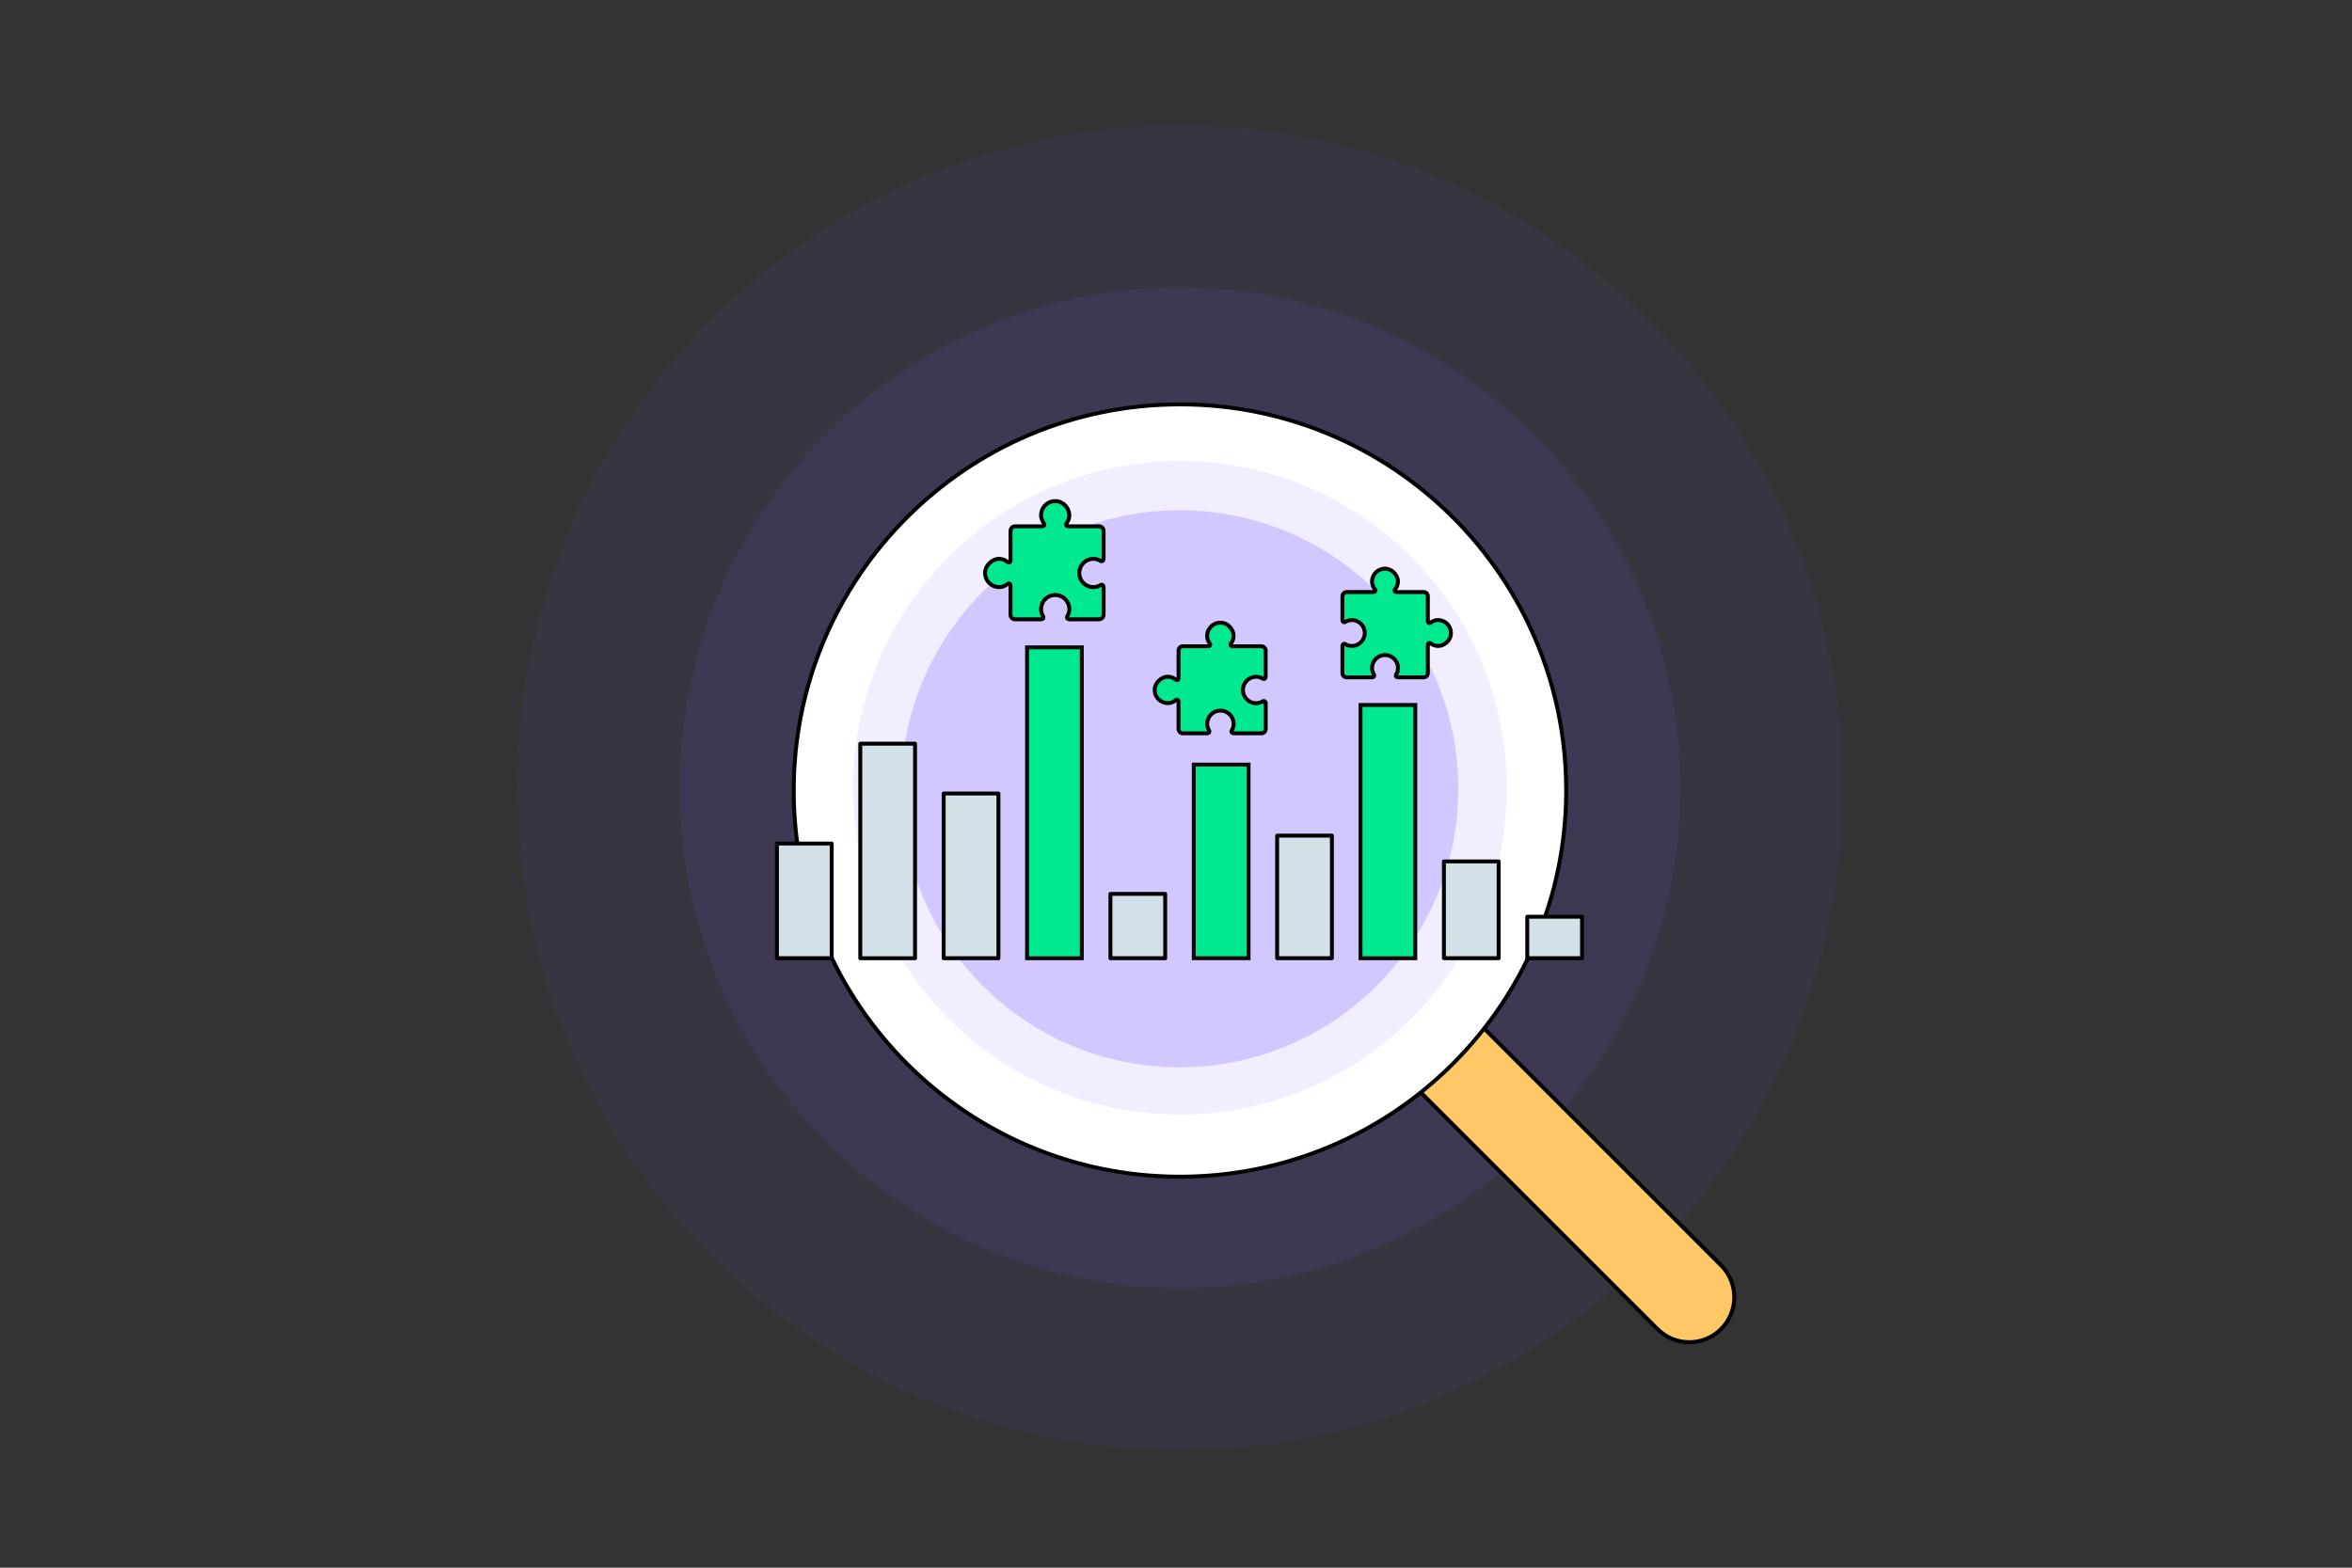 <svg width="300" height="200" viewBox="0 0 300 200" fill="none" xmlns="http://www.w3.org/2000/svg">
<rect x="0" y="0" width="300" height="200" fill="#333333" stroke="none"/>
<path opacity="0.06" d="M150.5 185C197.168 185 235 147.168 235 100.5C235 53.832 197.168 16 150.5 16C103.832 16 66 53.832 66 100.5C66 147.168 103.832 185 150.5 185Z" fill="#7856FF"/>
<path opacity="0.1" d="M150.501 164.333C185.755 164.333 214.334 135.754 214.334 100.5C214.334 65.246 185.755 36.667 150.501 36.667C115.247 36.667 86.668 65.246 86.668 100.5C86.668 135.754 115.247 164.333 150.501 164.333Z" fill="#7856FF"/>
<path d="M219.526 169.55C217.284 171.793 213.654 171.793 211.412 169.55L160.863 119.002L168.978 110.887L219.522 161.431C221.769 163.673 221.769 167.308 219.526 169.55Z" fill="#FFC766"/>
<path d="M219.526 169.55C217.284 171.793 213.654 171.793 211.412 169.55L160.863 119.002L168.978 110.887L219.522 161.431C221.769 163.673 221.769 167.308 219.526 169.55Z" stroke="black" stroke-width="0.5" stroke-linecap="round" stroke-linejoin="round"/>
<path d="M150.504 150.117C177.711 150.117 199.767 128.061 199.767 100.854C199.767 73.646 177.711 51.59 150.504 51.59C123.296 51.59 101.24 73.646 101.24 100.854C101.24 128.061 123.296 150.117 150.504 150.117Z" fill="white"/>
<path d="M150.504 150.117C177.711 150.117 199.767 128.061 199.767 100.854C199.767 73.646 177.711 51.59 150.504 51.59C123.296 51.59 101.24 73.646 101.24 100.854C101.24 128.061 123.296 150.117 150.504 150.117Z" stroke="black" stroke-width="0.5" stroke-linecap="round" stroke-linejoin="round"/>
<path opacity="0.1" d="M150.5 142.187C173.523 142.187 192.187 123.523 192.187 100.5C192.187 77.477 173.523 58.813 150.5 58.813C127.477 58.813 108.812 77.477 108.812 100.5C108.812 123.523 127.477 142.187 150.5 142.187Z" fill="#7856FF"/>
<path opacity="0.25" d="M150.474 136.163C170.099 136.163 186.008 120.254 186.008 100.629C186.008 81.004 170.099 65.095 150.474 65.095C130.849 65.095 114.939 81.004 114.939 100.629C114.939 120.254 130.849 136.163 150.474 136.163Z" fill="#7856FF"/>
<path d="M106.083 107.615H99.098V122.245H106.083V107.615Z" fill="#D4E0E7" stroke="black" stroke-width="0.5" stroke-linecap="round" stroke-linejoin="round"/>
<path d="M116.716 94.877H109.73V122.249H116.716V94.877Z" fill="#D4E0E7" stroke="black" stroke-width="0.5" stroke-linecap="round" stroke-linejoin="round"/>
<path d="M127.35 101.233H120.365V122.245H127.35V101.233Z" fill="#D4E0E7" stroke="black" stroke-width="0.5" stroke-linecap="round" stroke-linejoin="round"/>
<path d="M137.987 82.588H131.002V122.249H137.987V82.588Z" fill="#00E990" stroke="#0A0908" stroke-width="0.5" stroke-miterlimit="10"/>
<path d="M148.62 114.04H141.635V122.245H148.62V114.04Z" fill="#D4E0E7" stroke="black" stroke-width="0.5" stroke-linecap="round" stroke-linejoin="round"/>
<path d="M159.253 97.546H152.268V122.245H159.253V97.546Z" fill="#00E990" stroke="#0A0908" stroke-width="0.5" stroke-miterlimit="10"/>
<path d="M169.886 106.605H162.9V122.245H169.886V106.605Z" fill="#D4E0E7" stroke="black" stroke-width="0.5" stroke-linecap="round" stroke-linejoin="round"/>
<path d="M180.522 89.936H173.537V122.249H180.522V89.936Z" fill="#00E990" stroke="#0A0908" stroke-width="0.5" stroke-miterlimit="10"/>
<path d="M191.157 109.896H184.172V122.245H191.157V109.896Z" fill="#D4E0E7" stroke="black" stroke-width="0.5" stroke-linecap="round" stroke-linejoin="round"/>
<path d="M201.79 116.954H194.805V122.245H201.79V116.954Z" fill="#D4E0E7" stroke="black" stroke-width="0.5" stroke-linecap="round" stroke-linejoin="round"/>
<path d="M140.764 74.939C140.764 74.616 140.549 74.504 140.281 74.689C140.281 74.689 139.837 74.999 139.13 74.87C138.449 74.749 137.884 74.219 137.72 73.546C137.436 72.356 138.328 71.296 139.467 71.296C139.975 71.296 140.277 71.507 140.277 71.507C140.54 71.692 140.76 71.58 140.76 71.257V67.73C140.76 67.406 140.497 67.143 140.174 67.143H136.297C135.974 67.143 135.875 66.936 136.082 66.686C136.082 66.686 136.763 65.85 136.112 64.802C135.819 64.332 135.327 63.991 134.78 63.94C133.702 63.832 132.792 64.677 132.792 65.733C132.792 66.307 133.102 66.686 133.102 66.686C133.305 66.936 133.21 67.143 132.887 67.143H129.48C129.157 67.143 128.894 67.406 128.894 67.73V71.442C128.894 71.766 128.695 71.856 128.45 71.645C128.45 71.645 127.514 70.843 126.414 71.666C125.957 72.011 125.638 72.542 125.643 73.115C125.651 74.103 126.453 74.9 127.445 74.9C128.04 74.9 128.45 74.547 128.45 74.547C128.695 74.335 128.894 74.426 128.894 74.749V78.423C128.894 78.746 129.157 79.01 129.48 79.01H132.753C133.076 79.01 133.188 78.794 133.003 78.527C133.003 78.527 132.693 78.087 132.822 77.375C132.943 76.694 133.473 76.129 134.146 75.965C135.336 75.681 136.396 76.573 136.396 77.716C136.396 78.225 136.185 78.527 136.185 78.527C136 78.79 136.112 79.01 136.435 79.01H140.178C140.501 79.01 140.764 78.746 140.764 78.423V74.939Z" fill="#00E990" stroke="black" stroke-width="0.5" stroke-miterlimit="10" stroke-linecap="round"/>
<path d="M174.973 86.413C175.271 86.413 175.374 86.215 175.202 85.969C175.202 85.969 174.947 85.602 175.021 85.003C175.111 84.287 175.689 83.697 176.405 83.589C177.431 83.433 178.315 84.227 178.315 85.223C178.315 85.689 178.121 85.969 178.121 85.969C177.953 86.21 178.056 86.413 178.349 86.413H181.583C181.881 86.413 182.122 86.171 182.122 85.874V82.321C182.122 82.023 182.312 81.933 182.541 82.123C182.541 82.123 183.368 82.795 184.382 82.075C184.722 81.834 184.972 81.463 185.041 81.053C185.223 80.01 184.425 79.104 183.416 79.104C182.89 79.104 182.541 79.389 182.541 79.389C182.312 79.574 182.122 79.488 182.122 79.191V76.069C182.122 75.771 181.881 75.53 181.583 75.53H178.177C177.879 75.53 177.797 75.344 177.987 75.12C177.987 75.12 178.725 74.262 177.97 73.253C177.655 72.831 177.168 72.542 176.642 72.546C175.736 72.555 175.003 73.292 175.003 74.197C175.003 74.745 175.327 75.12 175.327 75.12C175.521 75.344 175.435 75.53 175.137 75.53H171.769C171.472 75.53 171.23 75.771 171.23 76.069V79.07C171.23 79.367 171.429 79.471 171.675 79.298C171.675 79.298 172.041 79.044 172.64 79.117C173.356 79.208 173.947 79.786 174.055 80.501C174.21 81.528 173.417 82.412 172.421 82.412C171.955 82.412 171.675 82.218 171.675 82.218C171.433 82.049 171.23 82.153 171.23 82.446V85.878C171.23 86.176 171.472 86.417 171.769 86.417L174.973 86.413Z" fill="#00E990" stroke="black" stroke-width="0.5" stroke-miterlimit="10" stroke-linecap="round"/>
<path d="M161.431 89.755C161.431 89.453 161.228 89.345 160.978 89.517C160.978 89.517 160.625 89.763 160.051 89.707C159.228 89.625 158.568 88.927 158.538 88.099C158.499 87.133 159.266 86.34 160.224 86.34C160.698 86.34 160.983 86.538 160.983 86.538C161.233 86.71 161.435 86.607 161.435 86.301V83.002C161.435 82.7 161.189 82.45 160.883 82.45H157.257C156.955 82.45 156.865 82.256 157.054 82.023C157.054 82.023 157.693 81.239 157.08 80.26C156.809 79.82 156.347 79.501 155.834 79.449C154.825 79.346 153.971 80.139 153.971 81.127C153.971 81.661 154.265 82.019 154.265 82.019C154.454 82.252 154.364 82.446 154.062 82.446H150.875C150.574 82.446 150.324 82.692 150.324 82.998V86.473C150.324 86.775 150.134 86.861 149.905 86.663C149.905 86.663 149.03 85.909 147.999 86.68C147.568 87.004 147.275 87.5 147.279 88.034C147.288 88.957 148.038 89.703 148.965 89.703C149.522 89.703 149.905 89.375 149.905 89.375C150.134 89.177 150.324 89.263 150.324 89.565V93.001C150.324 93.303 150.569 93.553 150.875 93.553H153.937C154.239 93.553 154.347 93.351 154.174 93.101C154.174 93.101 153.928 92.747 153.984 92.174C154.066 91.35 154.765 90.69 155.593 90.656C156.559 90.617 157.352 91.385 157.352 92.342C157.352 92.816 157.154 93.101 157.154 93.101C156.981 93.351 157.085 93.553 157.391 93.553H160.892C161.194 93.553 161.444 93.308 161.444 93.001V89.755H161.431Z" fill="#00E990" stroke="black" stroke-width="0.5" stroke-miterlimit="10" stroke-linecap="round"/>
</svg>
